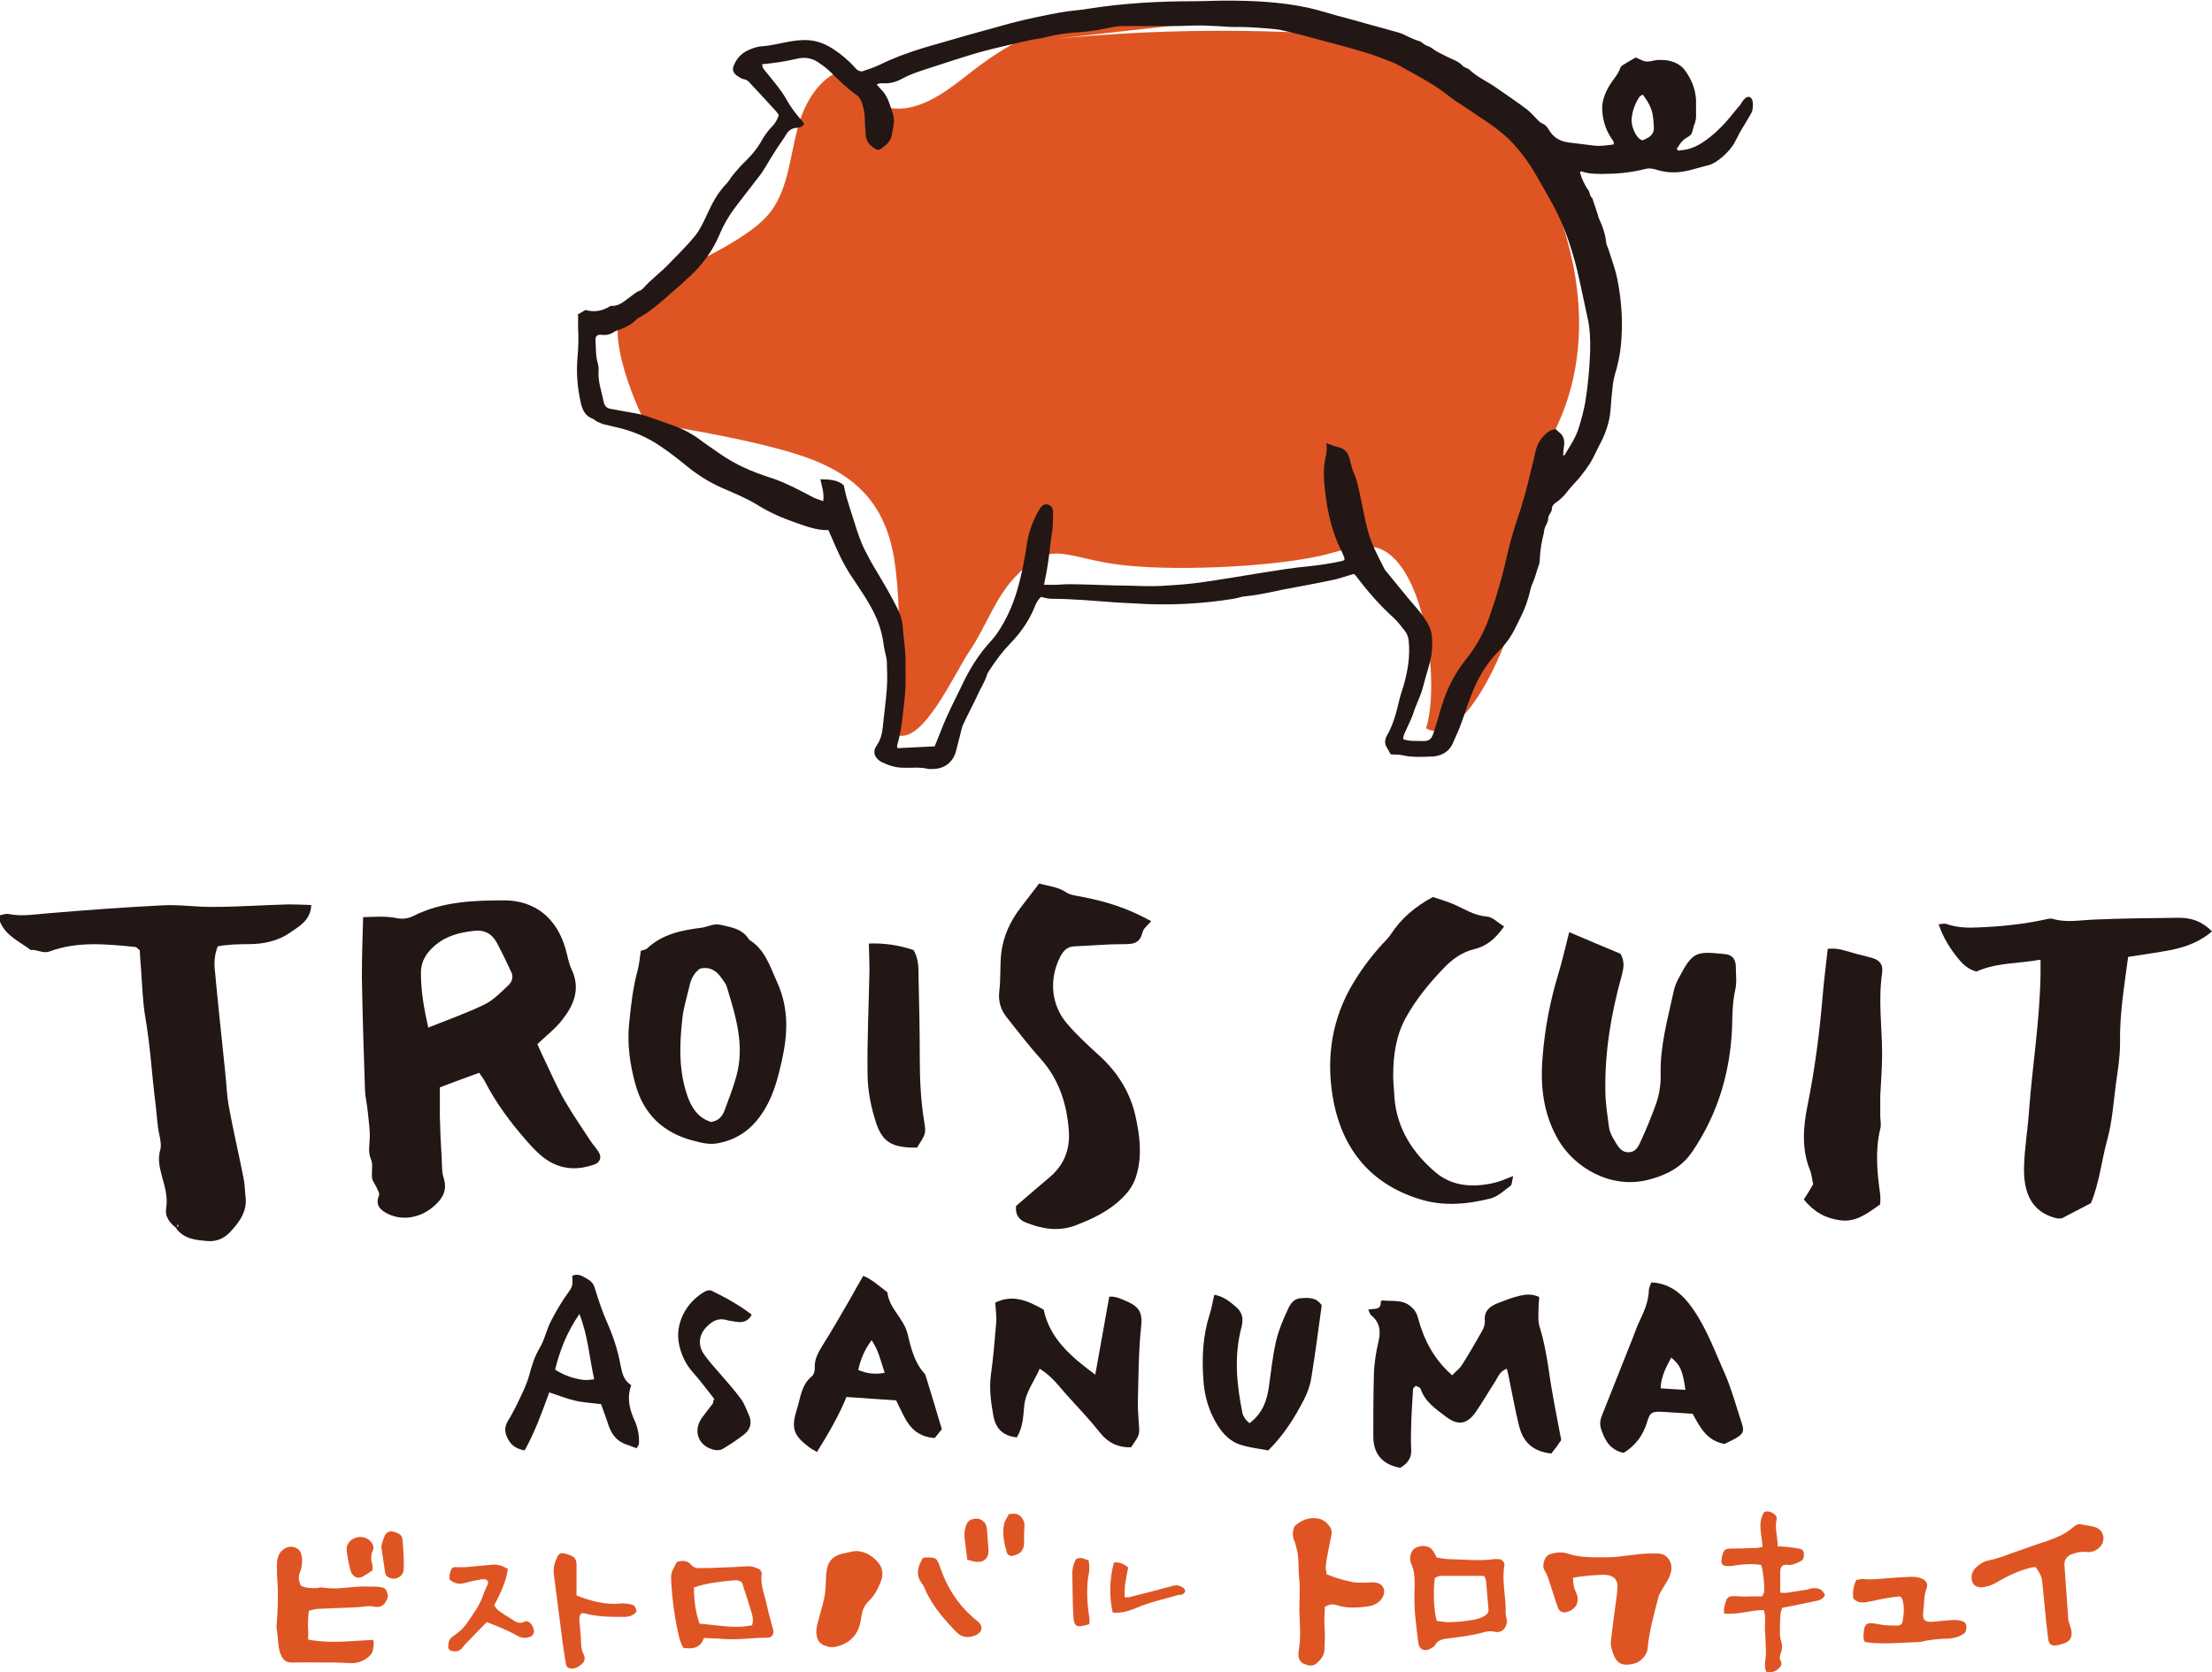 <?xml version="1.0" encoding="UTF-8"?><svg id="_レイヤー_2" xmlns="http://www.w3.org/2000/svg" viewBox="0 0 71.21 53.84"><defs><style>.cls-1{fill:#de5523;}.cls-2{fill:#221714;}</style></defs><g id="_レイヤー_1-2"><g><path class="cls-1" d="M40.39,.53c-2.96-.88-6.33-.29-8.81,1.55-.72,.53-1.41,1.19-2.29,1.38-.88,.19-1.99-.35-1.98-1.25-.88,.16-1.42,1.08-1.64,1.95-.23,.87-.29,1.81-.79,2.56-.78,1.17-3.54,2.07-4.64,2.96-1.04,.83,.52,3.92,.52,3.92,0,0,3.35,.49,5.12,1.1,1.44,.5,2.39,1.28,2.79,2.75,.41,1.47,.27,4.69,.19,6.21,.85,.33,1.85-1.96,2.36-2.71,.51-.75,.8-1.66,1.42-2.33,1.15-1.26,1.54-.71,3.23-.46,1.69,.25,4.95,.11,6.62-.26,.54-.12,1.08-.34,1.63-.3,1.67,.12,2.28,4.25,1.79,5.85,1.14,.66,2.56-2.45,2.85-3.74,.29-1.28,0-2.66,.38-3.92,.22-.73,.65-1.37,.98-2.06,1.52-3.23,.45-7.17-1.65-10.06-.55-.75-1.18-1.48-2.01-1.91-.81-.42-1.74-.52-2.65-.59-3.27-.26-6.56-.24-9.83,.08"/><path class="cls-2" d="M18.59,10.13c.11-.06,.17-.1,.26-.15,.23,.07,.48,.05,.72-.08,.04-.02,.08-.06,.12-.05,.26,.01,.42-.17,.61-.3,.1-.07,.18-.15,.29-.19,.04-.01,.08-.04,.11-.07,.24-.28,.55-.5,.8-.76,.3-.31,.61-.61,.88-.94,.16-.2,.27-.45,.38-.68,.16-.36,.35-.71,.63-1,.08-.08,.13-.19,.21-.28,.13-.16,.27-.32,.42-.46,.18-.18,.34-.37,.47-.59,.1-.18,.21-.35,.36-.5,.1-.1,.18-.23,.22-.38-.03-.04-.06-.09-.09-.12-.28-.31-.56-.61-.84-.91-.05-.06-.11-.11-.2-.12-.07-.01-.14-.07-.21-.11-.11-.07-.16-.18-.12-.3,.08-.21,.21-.38,.41-.49,.16-.08,.33-.15,.51-.16,.3-.02,.59-.1,.88-.15,.17-.03,.34-.05,.51-.05,.32,0,.61,.1,.89,.28,.26,.17,.49,.36,.7,.59,.04,.04,.07,.09,.12,.11,.04,.02,.11,.04,.15,.02,.18-.06,.36-.12,.53-.2,.47-.23,.96-.41,1.46-.56,.92-.27,1.84-.53,2.76-.78,.53-.14,1.07-.25,1.61-.35,.32-.06,.65-.07,.97-.13,1.1-.17,2.21-.23,3.32-.23,.34,0,.69-.02,1.03-.02,.88,0,1.75,.04,2.61,.22,.33,.07,.64,.17,.96,.26,.08,.02,.16,.04,.23,.06,.59,.16,1.18,.33,1.77,.49,.1,.03,.2,.08,.3,.13,.12,.05,.23,.11,.35,.14,.1,.03,.16,.12,.25,.15,.1,.03,.17,.08,.25,.14,.12,.09,.26,.15,.4,.22,.18,.08,.37,.14,.51,.29,.05,.06,.15,.07,.21,.12,.26,.25,.6,.39,.89,.6,.32,.22,.64,.44,.95,.67,.13,.1,.23,.22,.35,.34,.05,.05,.09,.1,.17,.13,.08,.03,.15,.11,.19,.18,.15,.27,.38,.4,.67,.43,.27,.03,.54,.07,.81,.1,.2,.02,.41-.01,.62-.04,.02-.11-.07-.17-.11-.25-.16-.26-.24-.54-.26-.84-.02-.3,.09-.57,.24-.82,.11-.18,.27-.34,.34-.55,.02-.05,.07-.09,.11-.11,.12-.08,.25-.15,.39-.23,.1,.04,.22,.12,.34,.13,.12,.01,.25-.04,.37-.05,.13,0,.26,0,.38,.03,.2,.05,.38,.14,.51,.33,.2,.28,.32,.58,.34,.93,0,.18,0,.36,0,.54,0,.07-.02,.14-.04,.21,0,.03-.02,.05-.03,.07-.03,.1-.04,.23-.1,.3-.07,.07-.18,.11-.25,.18-.08,.08-.14,.18-.2,.27,.03,.08,.08,.06,.12,.05,.28-.02,.52-.12,.75-.28,.27-.18,.49-.39,.71-.63,.22-.25,.24-.3,.46-.55,.02-.02,.14-.27,.27-.26,.13,0,.17,.19,.12,.45,0,.05-.4,.68-.42,.73-.02,.06-.13,.24-.14,.27-.14,.29-.57,.68-.85,.75-.39,.09-.74,.24-1.15,.23-.2,0-.39-.04-.58-.1-.12-.03-.22-.04-.34,0-.44,.11-.89,.15-1.34,.15-.22,0-.45,0-.67-.08-.01,0-.03,0-.06,.02,.03,.11,.07,.22,.12,.32,.04,.09,.09,.18,.15,.26,.06,.08,.04,.2,.13,.26,.06,.18,.12,.36,.18,.54,.01,.04,.02,.09,.04,.13,.12,.25,.2,.5,.23,.77,0,.05,.03,.1,.05,.15,.11,.35,.24,.68,.31,1.04,.12,.61,.17,1.23,.13,1.85-.02,.41-.09,.8-.21,1.19-.06,.2-.08,.43-.1,.64-.03,.24-.03,.49-.07,.73-.06,.33-.18,.64-.34,.93-.09,.17-.17,.36-.27,.53-.1,.16-.21,.31-.33,.46-.04,.05-.08,.1-.12,.14-.08,.09-.17,.18-.25,.28-.12,.16-.25,.31-.42,.42-.07,.05-.13,.11-.13,.2,0,.12-.12,.19-.12,.32,0,.1-.07,.2-.11,.3-.02,.05-.02,.11-.03,.16-.07,.28-.12,.56-.13,.85,0,.07-.01,.14-.04,.21-.07,.19-.11,.39-.2,.58-.03,.06-.04,.12-.06,.18-.07,.31-.17,.6-.31,.88-.12,.24-.23,.49-.38,.71-.13,.19-.3,.36-.46,.53-.27,.3-.47,.63-.64,1-.16,.36-.28,.74-.41,1.11-.08,.24-.19,.47-.29,.7-.13,.31-.39,.44-.7,.45-.31,.01-.61,.03-.92-.04-.12-.03-.25-.02-.39-.03-.04-.07-.08-.15-.13-.23-.07-.12-.06-.24,0-.36,.2-.34,.3-.71,.39-1.09,.04-.18,.1-.36,.16-.55,.13-.46,.21-.93,.16-1.42-.01-.12-.05-.23-.12-.32-.12-.15-.24-.32-.39-.45-.44-.4-.83-.85-1.19-1.33-.02-.02-.04-.04-.07-.06-.2,.06-.41,.13-.61,.18-.37,.08-.74,.15-1.11,.22-.26,.05-.51,.09-.77,.15-.34,.07-.67,.14-1.01,.17-.12,.01-.24,.06-.37,.08-1.05,.17-2.11,.22-3.18,.15-.19-.01-.38-.02-.57-.03-.71-.05-1.42-.12-2.13-.12-.1,0-.21-.04-.32-.06-.08,.08-.14,.17-.18,.27-.18,.46-.45,.86-.79,1.21-.26,.27-.48,.56-.68,.87-.03,.05-.06,.09-.08,.14-.07,.24-.22,.46-.32,.69-.14,.31-.31,.61-.45,.92-.05,.11-.07,.22-.1,.34-.05,.18-.09,.37-.14,.55-.1,.34-.37,.54-.72,.55-.05,0-.11,0-.16,0-.27-.07-.54-.03-.81-.04-.24,0-.46-.07-.67-.17-.03-.02-.07-.03-.09-.05-.18-.13-.23-.31-.1-.49,.13-.19,.18-.39,.2-.61,.04-.41,.1-.82,.13-1.24,.02-.28,.01-.56,0-.84,0-.1-.03-.19-.05-.29-.01-.06-.03-.12-.04-.19-.04-.33-.12-.66-.26-.97-.1-.23-.23-.45-.36-.66-.15-.24-.31-.47-.46-.7-.25-.38-.43-.79-.61-1.21-.03-.07-.07-.15-.1-.23-.39,.01-.73-.13-1.08-.25-.43-.15-.84-.33-1.22-.57-.36-.22-.76-.38-1.15-.55-.4-.18-.78-.42-1.12-.7-.27-.22-.54-.43-.82-.62-.42-.29-.88-.49-1.38-.61-.16-.04-.32-.07-.47-.11-.07-.02-.13-.05-.2-.08-.06-.03-.1-.08-.16-.1-.23-.09-.32-.28-.37-.5-.11-.48-.15-.96-.11-1.45,.03-.32,.04-.65,.02-.97,0-.14,0-.29,0-.42M28.21,2.71c.07,.08,.15,.16,.22,.24,.15,.18,.21,.4,.28,.61,.06,.15,.08,.3,.06,.45-.02,.12-.04,.23-.06,.34-.04,.22-.2,.33-.36,.45-.05,.03-.1,.03-.16,0-.17-.1-.3-.23-.32-.44-.01-.18-.03-.36-.03-.54,0-.18-.04-.36-.1-.53-.04-.11-.1-.19-.19-.25-.28-.2-.53-.44-.77-.68-.13-.13-.27-.24-.42-.34-.21-.15-.45-.19-.7-.13-.37,.09-.74,.14-1.13,.18,.02,.05,.02,.1,.04,.13,.06,.09,.14,.17,.2,.25,.19,.24,.39,.47,.54,.74,.14,.25,.31,.48,.51,.7,.03,.03,.04,.07,.07,.12-.05,.03-.08,.07-.12,.08-.05,.02-.11,.02-.16,.03-.14,.02-.23,.09-.3,.21-.09,.15-.2,.3-.3,.45-.12,.18-.23,.37-.34,.55-.07,.11-.13,.22-.21,.32-.28,.37-.58,.74-.86,1.12-.12,.17-.23,.35-.32,.53-.1,.2-.18,.42-.29,.61-.19,.34-.43,.65-.71,.92-.2,.19-.41,.38-.62,.56-.35,.3-.68,.62-1.09,.84-.04,.02-.07,.05-.11,.08-.14,.14-.3,.22-.48,.29-.07,.03-.14,.04-.2,.08-.13,.09-.26,.12-.41,.1-.14-.02-.21,.05-.2,.18,.02,.24,0,.48,.07,.72,.02,.08,.04,.16,.03,.24-.03,.36,.1,.69,.17,1.04,.02,.1,.09,.18,.2,.2,.09,.02,.18,.03,.27,.05,.34,.07,.68,.1,1,.22,.25,.09,.51,.18,.76,.27,.32,.11,.61,.27,.88,.47,.21,.16,.43,.3,.64,.45,.49,.34,1.02,.57,1.58,.75,.33,.1,.64,.25,.94,.4,.16,.08,.32,.17,.48,.25,.1,.05,.2,.07,.31,.12,.04-.25-.04-.47-.09-.71,.28,.01,.54,.01,.75,.19,.03,.12,.05,.24,.08,.35,.08,.28,.17,.55,.26,.83,.1,.32,.2,.64,.35,.93,.12,.23,.24,.46,.38,.68,.18,.3,.36,.61,.52,.91,.14,.27,.29,.53,.31,.85,.02,.33,.08,.66,.09,.99,0,.45,.02,.9-.03,1.35-.06,.5-.09,1.01-.24,1.49,0,.02,0,.05,.01,.09,.4-.02,.79-.04,1.2-.06,.04-.1,.08-.2,.12-.3,.1-.24,.19-.49,.3-.72,.14-.31,.3-.62,.45-.93,.24-.52,.54-1,.93-1.43,.07-.07,.13-.15,.19-.23,.35-.5,.58-1.06,.73-1.65,.11-.42,.19-.85,.25-1.27,.05-.32,.15-.61,.29-.9,.05-.1,.1-.19,.17-.28,.09-.11,.23-.11,.33,0,.03,.04,.05,.1,.05,.15,0,.16,0,.32-.01,.49-.02,.2-.06,.39-.08,.59-.04,.38-.09,.75-.17,1.12-.01,.05-.02,.1-.03,.16,.11,0,.21,0,.31,0,.16,0,.32-.02,.49-.02,.51,0,1.01,.03,1.52,.04,.56,0,1.12,.05,1.67,0,.36-.02,.72-.05,1.08-.1,.7-.1,1.39-.22,2.08-.33,.44-.07,.88-.14,1.31-.18,.37-.04,.74-.09,1.1-.17,.04,0,.08-.03,.11-.04,0-.04,0-.06,0-.07-.03-.08-.07-.17-.11-.25-.34-.69-.48-1.43-.54-2.19-.02-.26-.02-.52,.04-.78,.02-.08,.03-.16,.04-.24,0-.07,0-.14-.01-.23,.14,.05,.26,.1,.39,.13,.21,.05,.32,.19,.36,.39,.02,.09,.05,.17,.07,.26,.03,.12,.09,.23,.13,.35,.07,.23,.12,.47,.17,.71,.07,.33,.13,.67,.22,1,.12,.43,.33,.82,.53,1.21,.01,.02,.03,.05,.05,.07,.24,.29,.48,.59,.72,.88,.15,.18,.31,.35,.45,.54,.16,.22,.3,.45,.31,.73,.02,.25,0,.51-.06,.75-.07,.28-.16,.55-.23,.83s-.21,.53-.3,.81c-.08,.25-.21,.48-.31,.72-.02,.05-.02,.1-.03,.15,.23,.08,.44,.05,.66,.06,.17,0,.25-.07,.3-.21,.02-.06,.04-.12,.06-.18,.07-.22,.14-.45,.2-.67,.17-.58,.43-1.11,.81-1.58,.37-.46,.64-.98,.81-1.55,.04-.13,.09-.25,.13-.38,.1-.35,.21-.69,.29-1.04,.11-.49,.23-.98,.39-1.46,.19-.54,.34-1.1,.47-1.66,.05-.21,.11-.42,.15-.63,.04-.17,.12-.32,.24-.45,.11-.11,.23-.23,.41-.23,.03,.03,.06,.06,.08,.08,.19,.13,.21,.31,.17,.52-.01,.07-.01,.15-.02,.24,.03,0,.04,0,.05-.01,.17-.29,.36-.56,.46-.89,.08-.26,.15-.52,.2-.79,.09-.54,.14-1.09,.16-1.64,.01-.38,0-.76-.09-1.13-.11-.5-.21-1.01-.33-1.51-.18-.73-.42-1.44-.78-2.1-.18-.33-.37-.66-.56-.99-.28-.47-.6-.9-1.01-1.26-.37-.32-.79-.57-1.18-.84-.2-.14-.42-.26-.6-.41-.41-.33-.87-.58-1.33-.83-.15-.08-.3-.18-.45-.24-.31-.12-.62-.25-.94-.34-.52-.16-1.04-.29-1.56-.43-.29-.08-.59-.16-.89-.23-.14-.03-.28-.07-.42-.08-.43-.04-.86-.08-1.3-.07-.19,0-.38-.02-.57-.03-.17,0-.34-.02-.51-.02-.31,0-.63,.02-.94,.02-.54,0-1.08,0-1.62,0-.11,0-.21,.02-.32,.04-.32,.06-.64,.13-.96,.15-.4,.02-.79,.07-1.17,.17-.06,.02-.12,.03-.19,.04-.38,.05-.76,.16-1.13,.24-.25,.06-.51,.12-.76,.19-.1,.03-.21,.06-.31,.09-.39,.12-.77,.24-1.16,.37-.36,.12-.73,.22-1.06,.4-.2,.11-.41,.17-.65,.15-.07,0-.14,0-.2,.07m24.7,.29c-.05,.03-.08,.04-.1,.05-.15,.21-.24,.44-.27,.7-.02,.18,.03,.34,.11,.5,.05,.09,.11,.18,.23,.23,.05-.02,.1-.04,.15-.07,.17-.08,.24-.21,.22-.39-.01-.11-.01-.22-.03-.32-.03-.26-.16-.47-.32-.69"/><path class="cls-1" d="M50.64,50.79c0,.18,.02,.33,.1,.49,.14,.29-.02,.57-.33,.63-.1,.02-.19-.02-.24-.11-.03-.06-.05-.13-.07-.19-.09-.27-.17-.53-.26-.8-.03-.08-.06-.15-.1-.22-.08-.11-.06-.22-.03-.33,.04-.12,.11-.2,.23-.23,.18-.05,.36-.07,.55,0,.41,.13,.82,.11,1.25,.11,.47,0,.92-.12,1.39-.12,.08,0,.16,0,.24,0,.31,0,.48,.29,.43,.56-.02,.09-.05,.18-.09,.26-.08,.14-.17,.28-.25,.42-.03,.05-.05,.1-.07,.16-.14,.55-.3,1.1-.35,1.67-.02,.21-.23,.43-.45,.48-.38,.09-.56-.01-.68-.39-.03-.11-.07-.23-.05-.34,.04-.37,.09-.74,.14-1.11,.03-.21,.06-.41,.07-.62,.02-.23-.11-.37-.34-.4-.19-.02-.81,.03-1.07,.09"/><path class="cls-1" d="M42.65,51.73c0,.23-.03,.43-.01,.64,.02,.24,.01,.49,0,.73,0,.2-.13,.35-.27,.47-.13,.1-.28,.05-.4,0-.11-.05-.17-.16-.17-.29,0-.05,0-.09,.01-.14,.08-.43,.03-.85,.02-1.28,0-.22,.01-.44,.01-.66,0-.14,0-.28-.02-.41-.03-.32,.01-.65-.09-.97-.02-.07-.03-.14-.06-.2-.07-.16-.06-.32,0-.47,.17-.17,.38-.27,.62-.27,.22,0,.38,.08,.51,.26,.06,.09,.09,.18,.06,.3-.06,.27-.11,.55-.16,.82-.01,.07-.02,.14-.02,.21,0,.07,.02,.14,.03,.22,.09,.03,.17,.07,.26,.1,.19,.06,.38,.11,.57,.15,.12,.02,.25,.02,.38,.02,.13,0,.26-.03,.38,0,.23,.03,.32,.25,.22,.45-.09,.17-.24,.26-.41,.3-.18,.03-.37,.05-.56,.05-.17,0-.35-.02-.52-.08-.16-.05-.27-.01-.42,.08"/><path class="cls-1" d="M12.44,51.22c.06,.17,.06,.15,.02,.27-.08,.19-.2,.28-.41,.24-.19-.04-.38,.01-.56,.02-.4,.02-.81,.03-1.21,.05-.11,0-.22,.03-.33,.06-.02,0-.05,.49-.03,.6,.01,.11,0,.22,0,.33,.71,.14,1.4,.04,2.09,.01,.05,.1-.01,.36-.02,.39-.1,.21-.42,.37-.66,.36-.3-.01-.6-.03-.91-.02-.31,0-.63-.01-.94,0-.3,.02-.41-.1-.49-.41-.04-.17-.05-.54-.09-.71,.09-1.1,.02-1.55,.02-1.64,0-.16-.01-.33,0-.49,.02-.19,.1-.36,.3-.45,.16-.07,.42-.02,.48,.22,.05,.17,.03,.41-.05,.59-.02,.05-.03,.12-.03,.18,0,.07,.04,.15,.06,.23,.17,.09,.35,.09,.54,.08,.04,0,.07-.03,.11-.02,.63,.09,.83-.03,1.45-.03,.11,.02,.59-.04,.65,.12"/><path class="cls-1" d="M46.26,50.15c.13,.02,.26,.05,.38,.05,.49,.01,.98,.07,1.46,0,.05,0,.09,0,.14,0,.11,0,.21,.1,.19,.21-.09,.51,.06,1.02,.04,1.53,0,.06,.02,.11,.03,.17,.05,.26-.13,.49-.38,.43-.2-.05-.35,.02-.53,.06-.31,.07-.62,.11-.93,.15-.19,.02-.37,.04-.47,.23-.03,.05-.11,.09-.17,.12-.18,.08-.33,0-.36-.19-.04-.32-.08-.65-.11-.97-.02-.29-.02-.58-.01-.87,0-.25,0-.49-.11-.72,0-.01-.01-.02-.01-.03-.06-.19,0-.38,.13-.47,.16-.1,.4-.1,.53,.02,.07,.07,.11,.17,.18,.29m-.01,2.03c.12,.01,.24,.04,.35,.04,.24,0,.48-.02,.73-.06,.17-.02,.34-.06,.49-.16,.06-.04,.1-.1,.1-.17-.03-.31-.05-.62-.08-.93,0-.05-.04-.11-.05-.15-.02-.01-.03-.02-.04-.02-.46,0-.92,0-1.39,0-.06,0-.12,.05-.17,.07-.06,.43-.03,1.11,.07,1.4"/><path class="cls-1" d="M65.55,50.46c-.06,0-.13,0-.19,.02-.4,.1-.76,.28-1.12,.49-.15,.08-.3,.13-.46,.14-.2,0-.32-.13-.31-.33,0-.12,.06-.23,.14-.31,.12-.11,.25-.2,.42-.23,.25-.05,.49-.14,.73-.23,.3-.1,.59-.21,.89-.31,.4-.13,.8-.26,1.12-.55,.06-.05,.13-.09,.23-.07,.16,.04,.32,.04,.47,.1,.28,.1,.33,.46,.1,.66-.12,.11-.27,.15-.42,.13-.16-.02-.3,.02-.45,.07-.16,.06-.25,.18-.24,.35,.04,.57,.08,1.14,.12,1.71,0,.11,.06,.22,.09,.34,.06,.23,0,.4-.22,.47-.09,.03-.18,.06-.27,.07-.14,.02-.22-.05-.24-.19-.03-.27-.07-.53-.09-.8-.03-.34-.07-.67-.1-1.01-.02-.2-.04-.26-.21-.52"/><path class="cls-1" d="M56.74,49.81c-.02-.4-.17-.77,.05-1.12,.1-.05,.18-.02,.27,.02,.09,.05,.16,.13,.13,.23-.06,.28,.04,.55,.04,.85,.12,0,.22,.01,.32,.02,.12,.01,.23,.03,.35,.05,.08,.01,.16,.04,.17,.15,.01,.1,0,.2-.09,.25-.09,.05-.19,.09-.29,.12-.05,.02-.12,0-.17,0-.15,0-.2,.06-.21,.22,0,.22,0,.44,0,.68,.08,0,.16,.02,.23,0,.2-.03,.39-.06,.59-.09,.07-.01,.13-.04,.2-.05,.18-.02,.34,.01,.42,.22-.06,.12-.17,.17-.3,.19-.35,.07-.71,.15-1.08,.22-.01,.06-.04,.12-.05,.18-.01,.15-.02,.3-.02,.45,0,.14-.01,.29,.03,.41,.05,.14,.05,.27,0,.41-.03,.09-.06,.17,0,.27,.05,.09,0,.16-.06,.22-.13,.12-.19,.14-.41,.12-.09-.21,0-.43-.01-.65-.01-.22-.01-.44-.03-.66-.02-.22,.04-.44-.04-.68-.42,0-.84,.16-1.28,.11,0-.06,0-.11,0-.15,.08-.37,.08-.44,.5-.4,.13,.01,.26,0,.38,0,.12,0,.23,0,.35,0,.02-.05,.05-.09,.06-.13,.02-.25-.03-.68-.09-.88-.27-.05-.54-.03-.82,.01-.1,.02-.21,.03-.31,.02-.11,0-.17-.08-.15-.19,0-.07,.02-.14,.04-.2,.04-.13,.09-.16,.23-.17,.29,0,.58-.01,.87-.02,.04,0,.09-.02,.16-.03"/><path class="cls-1" d="M21.77,50.3c.19-.07,.36-.06,.48,.08,.09,.11,.19,.11,.31,.11,.32,0,.63-.02,.95-.03,.2,0,.4-.03,.6-.03,.11,0,.22,.04,.32,.09,.05,.02,.1,.1,.09,.15-.05,.38,.11,.72,.18,1.07,.05,.25,.13,.49,.19,.73,.04,.14-.04,.26-.19,.26-.48,0-.95,.08-1.43,.04-.2-.02-.4-.02-.61-.03-.11,.33-.36,.36-.66,.32-.1-.16-.14-.35-.18-.53-.11-.52-.18-1.04-.21-1.57-.02-.32,0-.32,.17-.65m.56,.79c0,.43,.05,.8,.18,1.18,.57,.04,1.12,.17,1.69,.05,.05-.15,.02-.27-.01-.39-.1-.32-.2-.65-.31-.98-.09-.1-.23-.08-.34-.07-.4,.04-.8,.08-1.2,.22"/><path class="cls-1" d="M59.66,51.46c-.02-.2,0-.39,.1-.59,.07,0,.15-.04,.22-.03,.25,.03,.49,0,.73-.02,.27-.02,.54-.04,.8-.05,.1,0,.21,0,.31,.04,.18,.05,.26,.18,.2,.34-.09,.23-.07,.46-.1,.69-.05,.34,.04,.41,.39,.37,.19-.02,.37-.04,.56-.05,.09,0,.19,0,.27,.03,.08,.02,.15,.06,.16,.16,.01,.11,0,.21-.11,.27-.14,.09-.3,.13-.46,.14-.32,0-.63,.04-.93,.11-.01,0-.02,0-.04,0-.56,.02-1.11,.08-1.67,.01-.02,0-.04-.02-.08-.04,0-.04-.02-.1-.02-.15,.01-.43,.09-.48,.5-.39,.2,.04,.42,.04,.62,.04,.04,0,.12-.05,.13-.09,.05-.25,.08-.5,0-.76-.01-.03-.04-.05-.07-.09-.24,.02-.48,.06-.71,.11-.14,.03-.27,.06-.41,.08-.14,.02-.28,0-.39-.13"/><path class="cls-1" d="M26.29,52.45s0-.11,.03-.18c.07-.28,.16-.55,.22-.84,.04-.2,.04-.4,.05-.6,0-.1,.01-.2,.03-.3,.05-.32,.28-.47,.57-.52,.16-.03,.31-.09,.48-.06,.25,.04,.45,.18,.6,.36,.15,.17,.17,.39,.09,.6-.09,.24-.21,.47-.39,.64-.15,.14-.21,.31-.24,.5-.02,.1-.03,.2-.06,.3-.12,.37-.38,.58-.75,.67-.09,.02-.21,.02-.3-.01-.26-.08-.35-.22-.34-.56"/><path class="cls-1" d="M18.55,51.37c.46,.17,.91,.31,1.4,.26,.12-.01,.25,0,.37,.03,.11,.02,.16,.11,.17,.23-.1,.12-.22,.17-.39,.17-.44,0-.88,0-1.31-.12-.02,0-.05,0-.08,.01-.08,.09-.06,.21-.05,.32,.01,.15,.03,.3,.04,.45,0,.19,0,.38,.09,.55,.06,.12,.03,.23-.06,.31-.12,.1-.25,.18-.41,.13-.08-.03-.1-.1-.11-.18-.04-.27-.09-.55-.12-.82-.09-.67-.17-1.35-.26-2.02-.03-.21,.03-.4,.12-.58,.05-.09,.12-.12,.22-.09,.05,.01,.1,.02,.14,.04,.18,.06,.25,.13,.25,.33,0,.28,0,.55,0,.83,0,.05,0,.1,0,.16"/><path class="cls-1" d="M14.47,50.82c0-.06,0-.12,.02-.18,.05-.18,.07-.19,.27-.18,.07,0,.15,0,.22,0,.29-.03,.58-.05,.86-.08,.19-.02,.35,.04,.51,.14-.06,.42-.24,.78-.44,1.17,.04,.05,.08,.12,.13,.16,.13,.1,.27,.18,.41,.27,.14,.09,.26,.19,.45,.09,.07-.04,.17,.03,.22,.11,.04,.06,.07,.14,.07,.21,0,.05-.04,.13-.08,.15-.14,.07-.28,.08-.43,0-.32-.18-.66-.32-1.01-.45-.24,.24-.47,.48-.71,.73-.03,.03-.04,.06-.07,.09-.1,.13-.23,.14-.37,.1-.04-.01-.09-.07-.09-.1,0-.14,.01-.27,.15-.36,.16-.12,.33-.24,.44-.41,.2-.3,.43-.59,.54-.94,.04-.12,.1-.23,.15-.35,0-.02,0-.05,0-.07-.05-.08-.13-.08-.2-.07-.17,.03-.35,.06-.51,.11-.2,.06-.37,.04-.53-.11"/><path class="cls-1" d="M29.69,50.18s.06-.03,.08-.03c.37-.02,.39,.01,.51,.35,.13,.38,.31,.73,.56,1.06,.18,.24,.39,.45,.63,.64,.2,.16,.15,.37-.08,.46-.21,.08-.42,.07-.59-.1-.39-.4-.75-.81-.99-1.32-.04-.08-.06-.17-.12-.24-.23-.29-.14-.56,.01-.82"/><path class="cls-1" d="M36.22,51.43c.09,0,.16,0,.23-.03,.44-.11,.88-.22,1.31-.34,.14-.04,.25,0,.35,.08,.03,.02,.05,.07,.04,.1-.01,.04-.05,.08-.09,.1-.04,.02-.1,0-.15,.02-.43,.13-.88,.22-1.3,.4-.24,.1-.49,.19-.79,.16-.12-.54-.1-1.08,.04-1.61q.24-.03,.46,.16c-.06,.31-.14,.62-.11,.97"/><path class="cls-1" d="M35.08,52.29c-.44,.14-.51,.1-.53-.31-.02-.44-.02-.88-.03-1.32,0-.17,.04-.32,.12-.46,.15-.08,.27-.01,.41,.05,0,.08,.02,.15,.02,.22,0,.13-.03,.25-.05,.38-.04,.41-.02,.83,.05,1.24,.01,.07,0,.14,0,.21"/><path class="cls-1" d="M31.14,50.22c-.03-.21-.05-.39-.07-.56-.03-.2-.04-.4,.05-.59,.04-.09,.11-.14,.2-.16,.23-.06,.43,.08,.45,.31,.02,.21,.03,.43,.05,.64,.03,.3-.14,.51-.53,.4-.05-.01-.09-.03-.14-.04"/><path class="cls-1" d="M12.28,49.77c.02-.07,.05-.21,.11-.33,.07-.13,.18-.16,.32-.11,.19,.06,.24,.12,.25,.28,.02,.24,.04,.47,.04,.71,0,.09,0,.18-.01,.26-.03,.17-.23,.29-.4,.24-.08-.02-.17-.07-.19-.17-.04-.27-.08-.55-.13-.88"/><path class="cls-1" d="M11.99,50.56c-.1,.07-.2,.14-.31,.2-.15,.08-.27,.03-.36-.1-.06-.09-.18-.74-.16-.84,.07-.31,.48-.44,.73-.23,.1,.09,.17,.21,.11,.34-.08,.16-.05,.31-.01,.47,.01,.05,0,.1,0,.17"/><path class="cls-1" d="M32.45,48.76c.2-.04,.35-.04,.46,.13,.05,.08,.08,.15,.07,.25-.01,.17-.02,.35-.01,.52,0,.28-.15,.4-.41,.44-.04,0-.13-.05-.14-.09-.09-.3-.16-.61-.1-.92,.02-.12,.1-.22,.15-.32"/><path class="cls-2" d="M15.43,34.54c-.44,.16-.85,.31-1.27,.47,0,.33,0,.64,0,.94,.01,.45,.03,.89,.06,1.34,.01,.21,0,.44,.06,.63,.12,.37,0,.63-.27,.88-.42,.39-1,.53-1.51,.29-.25-.12-.43-.28-.3-.6,.03-.06-.04-.17-.07-.24-.04-.1-.13-.2-.15-.31-.03-.21,.04-.44-.04-.62-.09-.22-.05-.4-.04-.61,.02-.3-.03-.61-.06-.91-.02-.23-.08-.46-.09-.7-.04-1.21-.08-2.42-.1-3.63,0-.63,.02-1.27,.04-1.94,.37-.01,.72-.04,1.07,.03,.2,.04,.37,.02,.55-.07,.92-.46,1.92-.5,2.92-.5,1,0,1.69,.58,1.97,1.54,.07,.23,.1,.47,.2,.68,.3,.63,.07,1.16-.31,1.64-.22,.28-.5,.49-.79,.77,.06,.13,.12,.28,.19,.42,.23,.47,.43,.95,.69,1.4,.26,.45,.56,.88,.84,1.31,.08,.12,.18,.22,.25,.34,.11,.16,.05,.34-.13,.4-.63,.23-1.21,.15-1.73-.29-.16-.14-.31-.3-.45-.46-.52-.59-.99-1.22-1.35-1.92-.05-.1-.13-.19-.21-.32m-1.6-1.42c.65-.26,1.25-.47,1.8-.74,.29-.14,.52-.39,.76-.61,.13-.12,.18-.28,.09-.45-.15-.32-.3-.64-.47-.95-.15-.27-.4-.4-.71-.36-.47,.05-.92,.16-1.3,.5-.26,.23-.42,.5-.42,.85,0,.57,.09,1.12,.24,1.78"/><path class="cls-2" d="M5.7,39.56c-.22-.17-.4-.37-.35-.66,.06-.37-.05-.7-.14-1.04-.07-.27-.14-.54-.05-.84,.04-.15,0-.33-.03-.48-.07-.32-.08-.64-.12-.97-.12-.94-.17-1.88-.33-2.81-.09-.51-.1-1.04-.14-1.56-.02-.21-.03-.42-.04-.6-.07-.06-.11-.11-.15-.11-.92-.09-1.84-.19-2.74,.14-.23,.09-.41-.07-.62-.04-.35-.27-.79-.45-.98-.89-.03-.06,0-.14-.01-.23,.1-.02,.19-.06,.28-.04,.45,.09,.9,0,1.34-.03,1.21-.1,2.41-.19,3.62-.25,.54-.03,1.09,.06,1.63,.05,.81,0,1.61-.06,2.42-.08,.23,0,.47,.01,.73,.02-.02,.49-.38,.68-.67,.88-.39,.28-.87,.38-1.35,.38-.33,0-.66,.01-.99,.07-.11,.28-.12,.54-.09,.8,.1,1.09,.22,2.17,.33,3.25,.04,.37,.05,.75,.12,1.12,.14,.77,.32,1.53,.47,2.29,.04,.18,.04,.38,.06,.56,.08,.5-.19,.86-.51,1.2-.19,.19-.42,.29-.7,.27-.38-.03-.76-.06-1.02-.41,.03-.03,.06-.06,.08-.09,0,0-.02-.03-.03-.04-.01,.05-.02,.1-.03,.15"/><path class="cls-2" d="M65.69,30.9c-.73,.13-1.41,.09-2.06,.38-.18-.04-.35-.15-.5-.31q-.51-.58-.72-1.21c.09,0,.18-.04,.25-.01,.34,.12,.7,.13,1.05,.11,.71-.03,1.42-.1,2.11-.25,.09-.02,.19-.05,.28-.02,.42,.12,.85,.04,1.27,.02,.93-.04,1.85-.05,2.78-.06,.39,0,.74,.11,1.06,.44-.39,.33-.82,.49-1.28,.59-.46,.09-.93,.15-1.42,.23-.12,.92-.28,1.84-.26,2.79,0,.42-.07,.85-.13,1.27-.08,.61-.12,1.24-.28,1.82-.19,.68-.25,1.39-.53,2.05-.32,.17-.63,.33-.94,.49-.05,0-.1,0-.15,0-.85-.2-1.09-.87-1.06-1.7,.02-.59,.12-1.18,.16-1.77,.11-1.47,.35-2.92,.37-4.4,0-.12,0-.23,0-.45"/><path class="cls-2" d="M50.51,30.01c.59,.25,1.15,.49,1.66,.7,.15,.28,.09,.48,.04,.69-.34,1.22-.55,2.45-.53,3.72,0,.4,.07,.8,.12,1.19,.02,.14,.09,.27,.16,.39,.11,.18,.21,.4,.46,.4,.27,0,.34-.23,.43-.42,.16-.35,.3-.7,.43-1.05,.13-.34,.19-.68,.18-1.05-.02-.91,.23-1.78,.42-2.66,.03-.16,.1-.32,.18-.46,.44-.84,.56-.83,1.47-.74,.22,.02,.34,.15,.35,.38,0,.26,.04,.53-.02,.78-.09,.4-.09,.8-.1,1.2-.06,1.45-.46,2.79-1.28,4-.34,.5-.82,.75-1.39,.9-1.24,.33-2.41-.4-2.92-1.27-.49-.84-.59-1.74-.51-2.68,.07-.9,.24-1.79,.5-2.65,.13-.43,.23-.87,.36-1.38"/><path class="cls-2" d="M33.46,28.45c.34,.09,.61,.11,.86,.28,.15,.1,.35,.11,.54,.15,.85,.17,1.47,.38,2.2,.78-.1,.12-.25,.23-.28,.36-.09,.38-.33,.38-.64,.38-.52,0-1.04,.05-1.56,.07-.21,.01-.34,.13-.44,.32-.38,.73-.31,1.58,.23,2.19,.31,.36,.66,.68,1.01,1,.6,.54,1.01,1.2,1.18,1.98,.13,.6,.21,1.21,.04,1.83-.08,.31-.24,.56-.47,.78-.43,.43-.97,.68-1.52,.89-.54,.2-1.07,.11-1.59-.1-.22-.09-.34-.25-.31-.53,.34-.29,.69-.6,1.05-.9,.48-.39,.69-.9,.65-1.5-.06-.87-.31-1.67-.91-2.34-.38-.42-.72-.87-1.08-1.32-.2-.25-.29-.52-.25-.86,.05-.4,.02-.8,.06-1.2,.06-.55,.29-1.05,.63-1.49,.19-.24,.37-.49,.59-.77"/><path class="cls-2" d="M48.71,37.89c-.04,.14-.03,.25-.08,.29-.21,.15-.41,.35-.65,.41-.76,.19-1.54,.26-2.31,.01-1.52-.48-2.42-1.56-2.73-3.09-.25-1.26-.12-2.5,.51-3.66,.29-.52,.64-1,1.04-1.44,.09-.1,.2-.2,.28-.32,.33-.51,.77-.89,1.36-1.21,.2,.07,.44,.14,.68,.24,.34,.15,.65,.36,1.05,.39,.19,.01,.36,.2,.56,.32-.26,.37-.54,.63-.96,.73-.41,.1-.73,.34-1.01,.64-.46,.48-.88,1-1.2,1.58-.31,.57-.4,1.21-.4,1.85,0,.24,.03,.47,.04,.71,.08,1.01,.6,1.8,1.34,2.42,.54,.45,1.22,.48,1.89,.32,.18-.04,.34-.12,.58-.21"/><path class="cls-2" d="M20.61,30.62c.09-.03,.17-.04,.22-.08,.5-.47,1.12-.59,1.76-.67,.21-.03,.39-.15,.62-.09,.35,.08,.7,.13,.91,.48,.52,.32,.67,.87,.91,1.39,.37,.84,.33,1.65,.14,2.5-.12,.53-.25,1.05-.53,1.53-.34,.58-.8,.98-1.48,1.12-.3,.07-.56,0-.83-.07-.98-.25-1.62-.86-1.88-1.84-.17-.62-.26-1.25-.2-1.9,.06-.59,.12-1.18,.28-1.76,.05-.18,.06-.37,.1-.61m2.28,5.5c.24-.04,.35-.19,.42-.38,.13-.35,.27-.71,.37-1.07,.29-1.01-.02-1.97-.31-2.92-.03-.09-.1-.16-.15-.24-.17-.26-.4-.4-.71-.32-.19,.14-.28,.33-.33,.54-.08,.35-.19,.69-.23,1.04-.1,.87-.13,1.75,.19,2.6,.15,.38,.37,.65,.75,.76"/><path class="cls-2" d="M60.51,38.79c-.42,.3-.78,.57-1.27,.5-.47-.06-.85-.27-1.17-.67,.1-.15,.19-.3,.3-.49-.03-.13-.04-.3-.1-.45-.28-.69-.22-1.4-.08-2.09,.23-1.14,.38-2.29,.48-3.45,.04-.52,.11-1.03,.17-1.59,.2-.02,.37,0,.56,.06,.27,.08,.54,.15,.82,.22,.28,.07,.41,.21,.37,.5-.13,.88,0,1.75,0,2.62,0,.45-.04,.9-.06,1.35,0,.21,0,.42,0,.63,0,.14,.04,.29,0,.42-.17,.71-.1,1.41,0,2.12,.01,.09,0,.19,0,.3"/><path class="cls-2" d="M29.51,36.95c-.79,.01-1.11-.17-1.32-.84-.15-.47-.25-.97-.26-1.46-.02-1.13,.04-2.27,.06-3.4,0-.28-.01-.55-.02-.87,.48-.02,.96,.05,1.44,.21,.16,.27,.16,.56,.16,.84,.02,.87,.04,1.74,.04,2.62,0,.69,.03,1.37,.14,2.05,.07,.41,.05,.41-.24,.87"/><path class="cls-2" d="M44.04,42.17c.19-.05,.43,.03,.41-.26,.02-.02,.04-.04,.06-.04,.31,.04,.63-.04,.9,.19,.12,.1,.2,.21,.24,.38,.19,.7,.51,1.33,1.1,1.84,.11-.12,.24-.21,.32-.34,.23-.36,.44-.73,.65-1.1,.05-.09,.09-.21,.08-.31-.03-.33,.17-.48,.44-.58,.17-.06,.33-.13,.5-.18,.25-.07,.51-.15,.81-.01,0,.11-.02,.21-.02,.32,0,.22-.03,.46,.04,.66,.14,.45,.22,.91,.29,1.38,.1,.73,.25,1.45,.4,2.25-.02,.02-.08,.11-.14,.2-.07,.09-.14,.18-.18,.23-.64-.07-.92-.41-1.04-.9-.13-.52-.22-1.05-.33-1.57-.02-.08-.03-.16-.06-.26-.23,.08-.28,.26-.37,.4-.22,.34-.42,.69-.65,1.02-.27,.37-.56,.41-.92,.14-.33-.25-.7-.49-.84-.92-.01-.04-.1-.06-.15-.09-.04,.04-.09,.07-.09,.1-.02,.38-.05,.76-.06,1.14,0,.27-.02,.54,0,.8,.02,.29-.12,.46-.35,.6-.57-.1-.87-.44-.87-1.01,0-.67,0-1.34,.02-2.01,.01-.36,.07-.72,.15-1.06,.08-.34,.03-.62-.25-.84-.03-.03-.04-.08-.07-.15"/><path class="cls-2" d="M32.73,46.28c-.47-.05-.68-.31-.75-.69-.08-.44-.14-.88-.08-1.33,.08-.55,.12-1.11,.17-1.67,.02-.22-.02-.44-.03-.65,.56-.27,1.04-.07,1.56,.23,.19,.92,.87,1.51,1.66,2.09,.16-.88,.3-1.69,.45-2.51,.23-.02,.42,.09,.63,.18,.32,.15,.44,.34,.4,.74-.09,.84-.09,1.69-.11,2.54,0,.2,.02,.4,.03,.6,.03,.38,.04,.38-.25,.79-.4,.01-.72-.13-.98-.45-.35-.44-.73-.84-1.11-1.26-.25-.28-.47-.59-.85-.82-.18,.42-.46,.75-.5,1.22-.03,.32-.04,.67-.24,1"/><path class="cls-2" d="M17.68,44.84c-.24,.65-.46,1.27-.79,1.86-.22-.04-.4-.13-.51-.32-.12-.2-.17-.39-.03-.63,.19-.3,.34-.63,.49-.95,.08-.17,.15-.35,.2-.53,.08-.3,.17-.6,.34-.88,.16-.27,.22-.6,.37-.88,.17-.33,.37-.66,.59-.96,.12-.16,.09-.31,.08-.47,.21-.1,.36,.03,.52,.12,.12,.07,.18,.17,.22,.31,.11,.36,.23,.72,.38,1.06,.2,.45,.35,.91,.44,1.4,.05,.25,.1,.48,.34,.63-.15,.42-.05,.8,.12,1.16,.1,.23,.14,.47,.13,.71,0,.05-.04,.1-.08,.16-.09-.03-.18-.07-.26-.1-.37-.1-.56-.36-.66-.7-.07-.21-.15-.42-.22-.62-.31-.04-.59-.05-.87-.12-.25-.06-.5-.16-.8-.26m.97-2.52c-.41,.6-.63,1.18-.78,1.79,.3,.19,.6,.29,.92,.33,.1,.01,.2,0,.34-.02-.16-.69-.19-1.37-.48-2.11"/><path class="cls-2" d="M55.51,46.49c-.56-.1-.78-.53-1.02-.97-.31-.02-.62-.04-.93-.06-.38-.02-.44,0-.54,.34-.13,.43-.38,.75-.75,.98-.43-.09-.61-.4-.73-.78-.05-.16-.02-.3,.04-.45,.33-.83,.66-1.66,.99-2.49,.07-.17,.12-.34,.2-.5,.15-.32,.3-.64,.31-1.01,0-.08,.05-.17,.08-.26,.62,.03,1.02,.39,1.35,.87,.45,.65,.71,1.39,1.03,2.1,.22,.51,.36,1.05,.54,1.59,.07,.23,.04,.31-.17,.44-.13,.08-.28,.14-.39,.2m-1.26-1.73c-.09-.63-.16-.8-.46-1.05-.16,.31-.33,.61-.34,.99,.29,.02,.54,.04,.8,.05"/><path class="cls-2" d="M28.86,45.09c-.56-.04-1.07-.07-1.61-.11-.25,.61-.58,1.18-.95,1.77-.11-.06-.18-.1-.25-.15-.5-.38-.59-.61-.4-1.21,.12-.37,.14-.8,.49-1.08,.06-.05,.09-.16,.09-.25-.02-.29,.11-.51,.25-.74,.31-.49,.6-1,.89-1.5,.13-.23,.26-.47,.42-.74,.28,.11,.5,.32,.74,.5,.02,.01,.04,.03,.04,.05,.06,.5,.51,.81,.64,1.29,.11,.45,.21,.92,.54,1.29,.03,.03,.05,.08,.06,.12,.17,.55,.34,1.11,.51,1.69-.07,.09-.16,.19-.23,.28-.51-.03-.8-.31-1-.72-.09-.18-.18-.36-.24-.49m-1.22-.98q.42,.18,.85,.09c-.12-.35-.19-.71-.42-1.05-.23,.31-.36,.63-.43,.96"/><path class="cls-2" d="M40.23,45.82c.42-.32,.56-.73,.62-1.18,.07-.49,.12-.98,.23-1.46,.08-.34,.22-.68,.37-1,.08-.18,.19-.37,.43-.38,.25-.02,.5-.03,.67,.23-.11,.78-.21,1.58-.34,2.36-.04,.24-.13,.48-.24,.69-.3,.58-.64,1.12-1.14,1.62-.29-.05-.6-.09-.89-.18-.33-.1-.57-.35-.75-.64-.28-.45-.42-.95-.45-1.46-.05-.69-.02-1.39,.19-2.06,.07-.21,.11-.43,.16-.67,.28,.04,.49,.21,.69,.38,.2,.17,.26,.36,.19,.65-.25,.93-.16,1.86,.03,2.79,.01,.06,.06,.12,.09,.18,.02,.03,.06,.06,.14,.14"/><path class="cls-2" d="M23,45.05c-.23-.29-.45-.59-.7-.87-.23-.26-.37-.56-.44-.9-.13-.63,.19-1.33,.84-1.7,.06-.03,.16-.05,.21-.02,.45,.22,.89,.46,1.29,.77-.12,.22-.29,.26-.49,.23-.11-.02-.22-.03-.33-.06-.25-.07-.44,.03-.61,.2-.25,.23-.32,.57-.13,.87,.15,.23,.35,.44,.53,.65,.23,.27,.47,.53,.68,.82,.12,.16,.19,.37,.27,.55,.1,.24,.02,.45-.17,.6-.22,.17-.46,.33-.7,.47-.07,.04-.18,.04-.27,.02-.45-.11-.64-.51-.46-.9,.05-.1,.12-.19,.19-.28,.08-.11,.16-.21,.24-.31,0-.01,0-.04,.03-.13"/></g></g></svg>